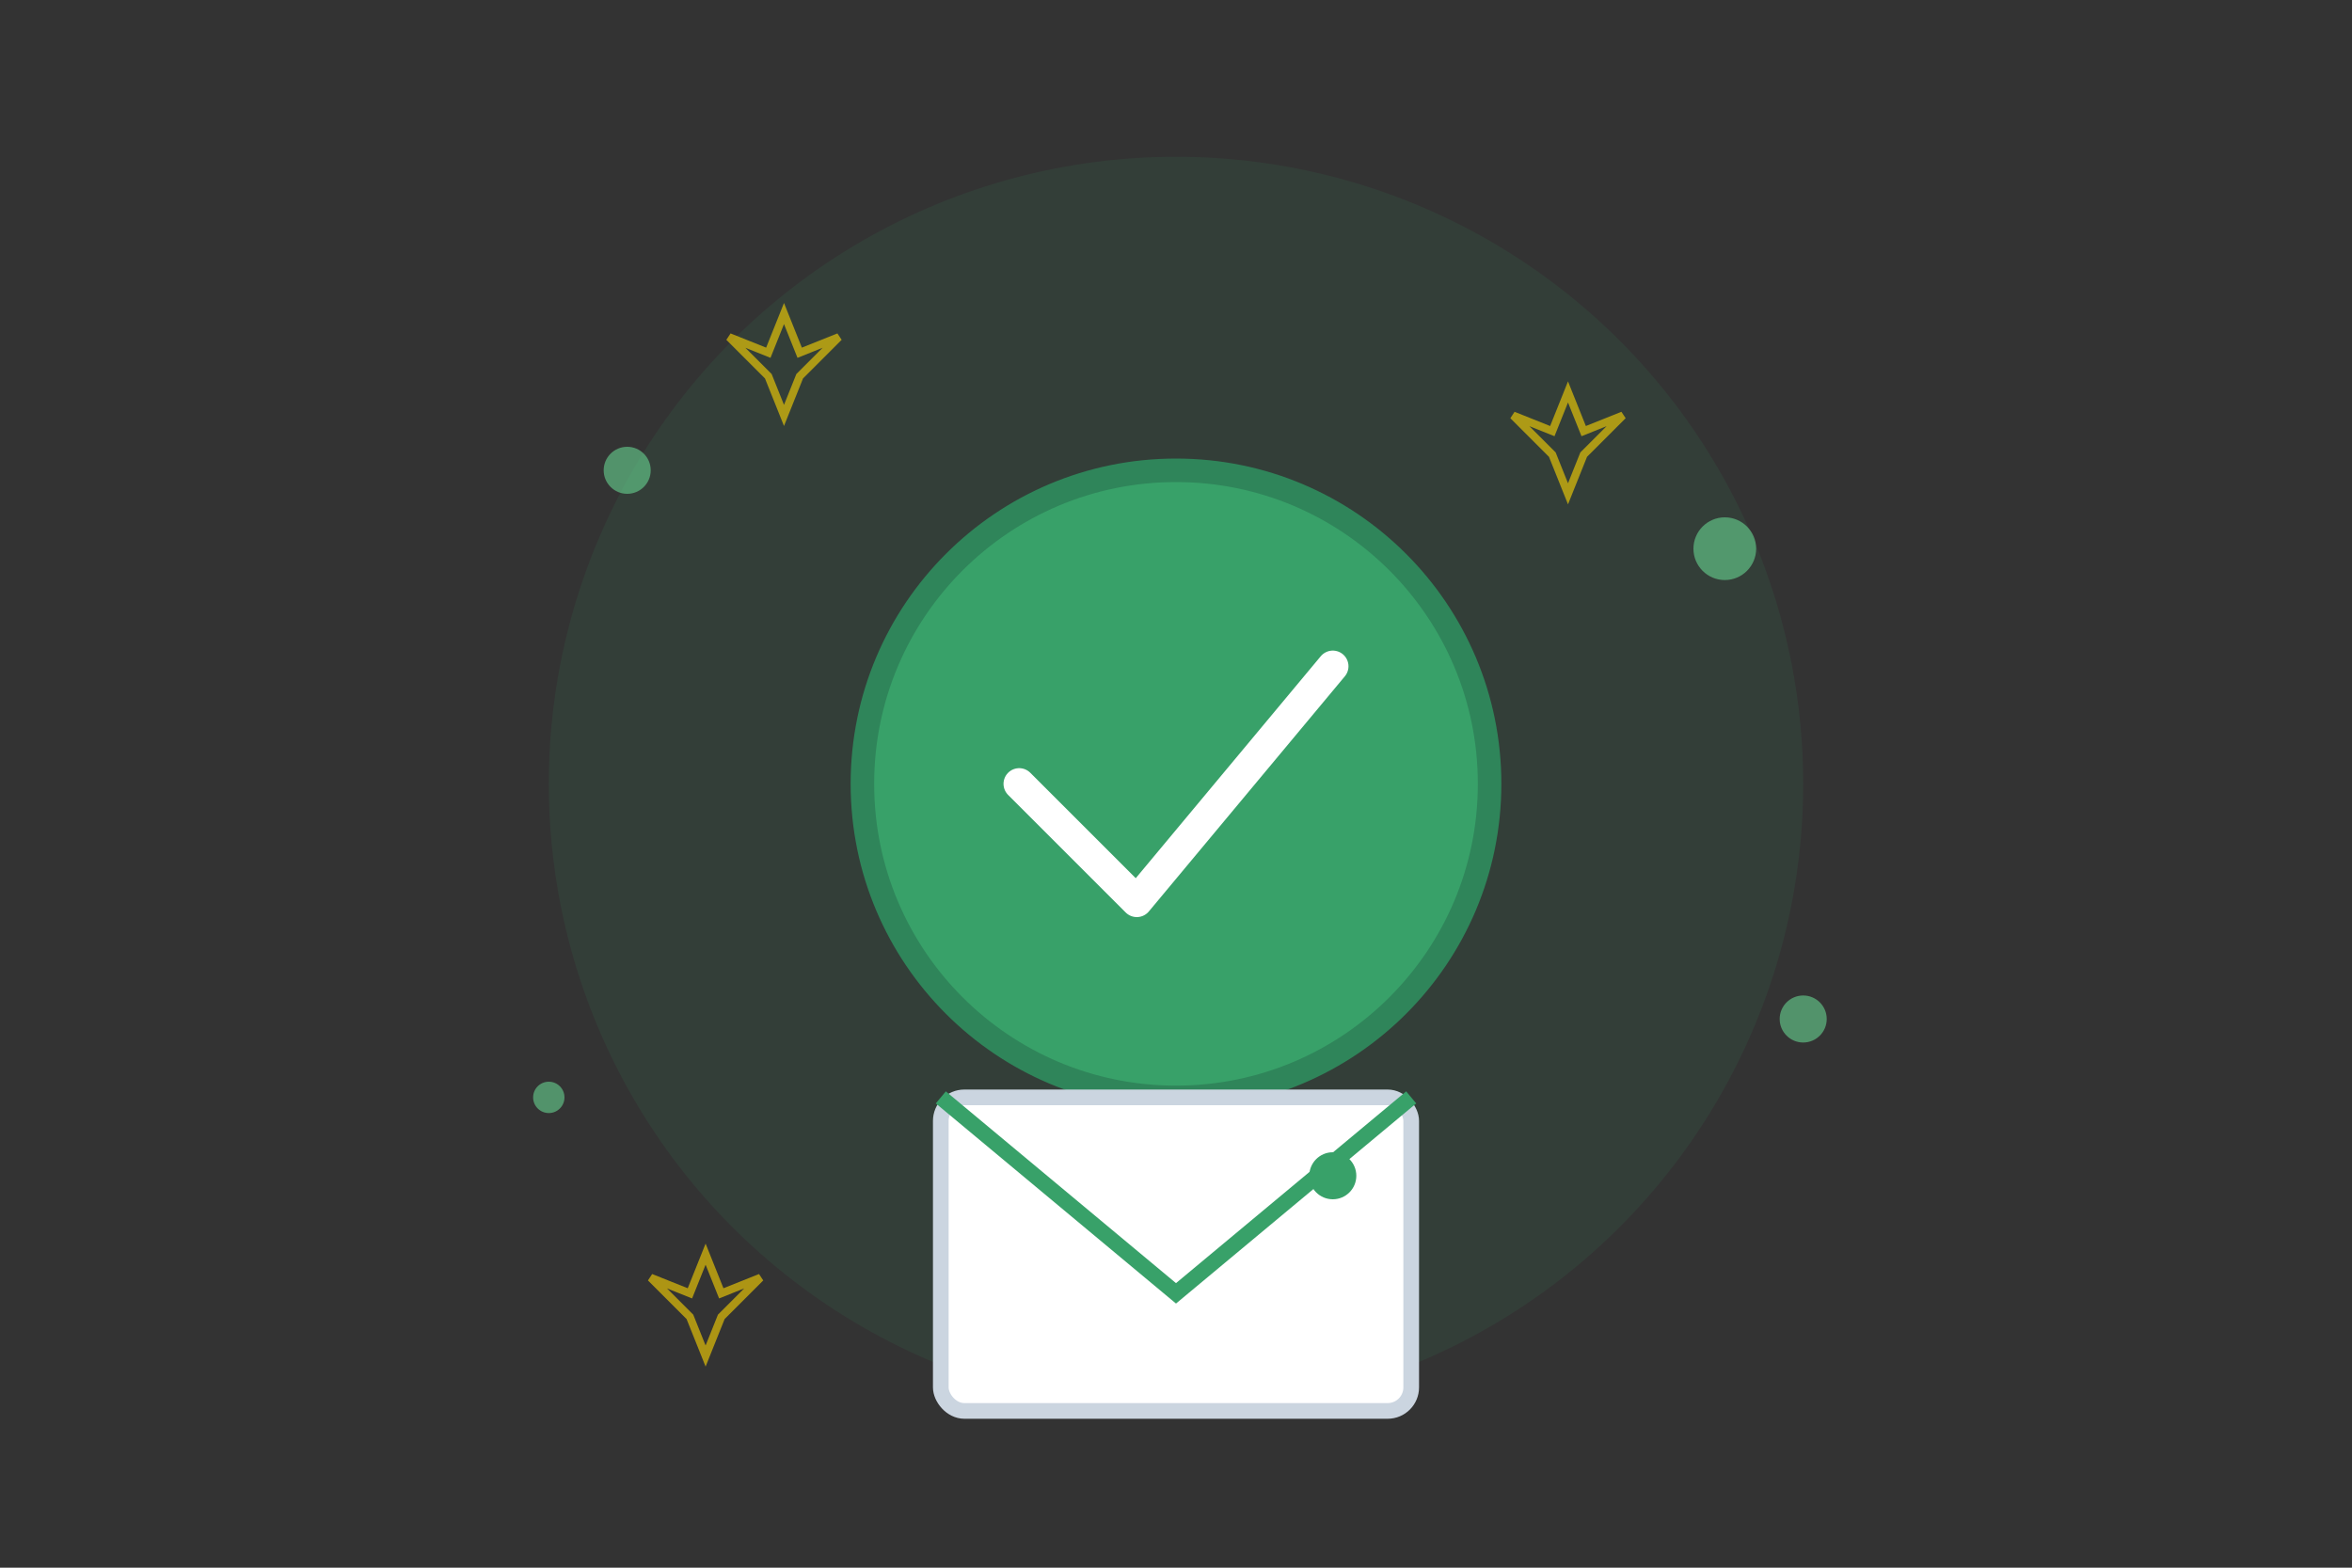 <svg width="300" height="200" viewBox="0 0 300 200" fill="none" xmlns="http://www.w3.org/2000/svg">
  <rect x="0" y="0" width="300" height="200" fill="#333333" stroke="none"/>
  <!-- Background circle -->
  <circle cx="150" cy="100" r="80" fill="#38a169" opacity="0.1"/>
  
  <!-- Success checkmark -->
  <circle cx="150" cy="100" r="40" fill="#38a169" stroke="#2f855a" stroke-width="3"/>
  <path d="M130 100 L145 115 L170 85" stroke="white" stroke-width="4" stroke-linecap="round" stroke-linejoin="round"/>
  
  <!-- Email envelope -->
  <g transform="translate(120, 140)">
    <rect x="0" y="0" width="60" height="40" fill="white" stroke="#cbd5e0" stroke-width="2" rx="3"/>
    <path d="M0 0 L30 25 L60 0" stroke="#38a169" stroke-width="2" fill="none"/>
    <circle cx="50" cy="10" r="3" fill="#38a169"/>
  </g>
  
  <!-- Decorative elements -->
  <g opacity="0.6">
    <circle cx="80" cy="60" r="3" fill="#68d391"/>
    <circle cx="220" cy="70" r="4" fill="#68d391"/>
    <circle cx="70" cy="140" r="2" fill="#68d391"/>
    <circle cx="230" cy="130" r="3" fill="#68d391"/>
    
    <!-- Sparkles -->
    <g stroke="#ffd700" stroke-width="1">
      <path d="M100 40 L102 45 L107 43 L102 48 L100 53 L98 48 L93 43 L98 45 Z"/>
      <path d="M200 50 L202 55 L207 53 L202 58 L200 63 L198 58 L193 53 L198 55 Z"/>
      <path d="M90 160 L92 165 L97 163 L92 168 L90 173 L88 168 L83 163 L88 165 Z"/>
    </g>
  </g>
</svg>